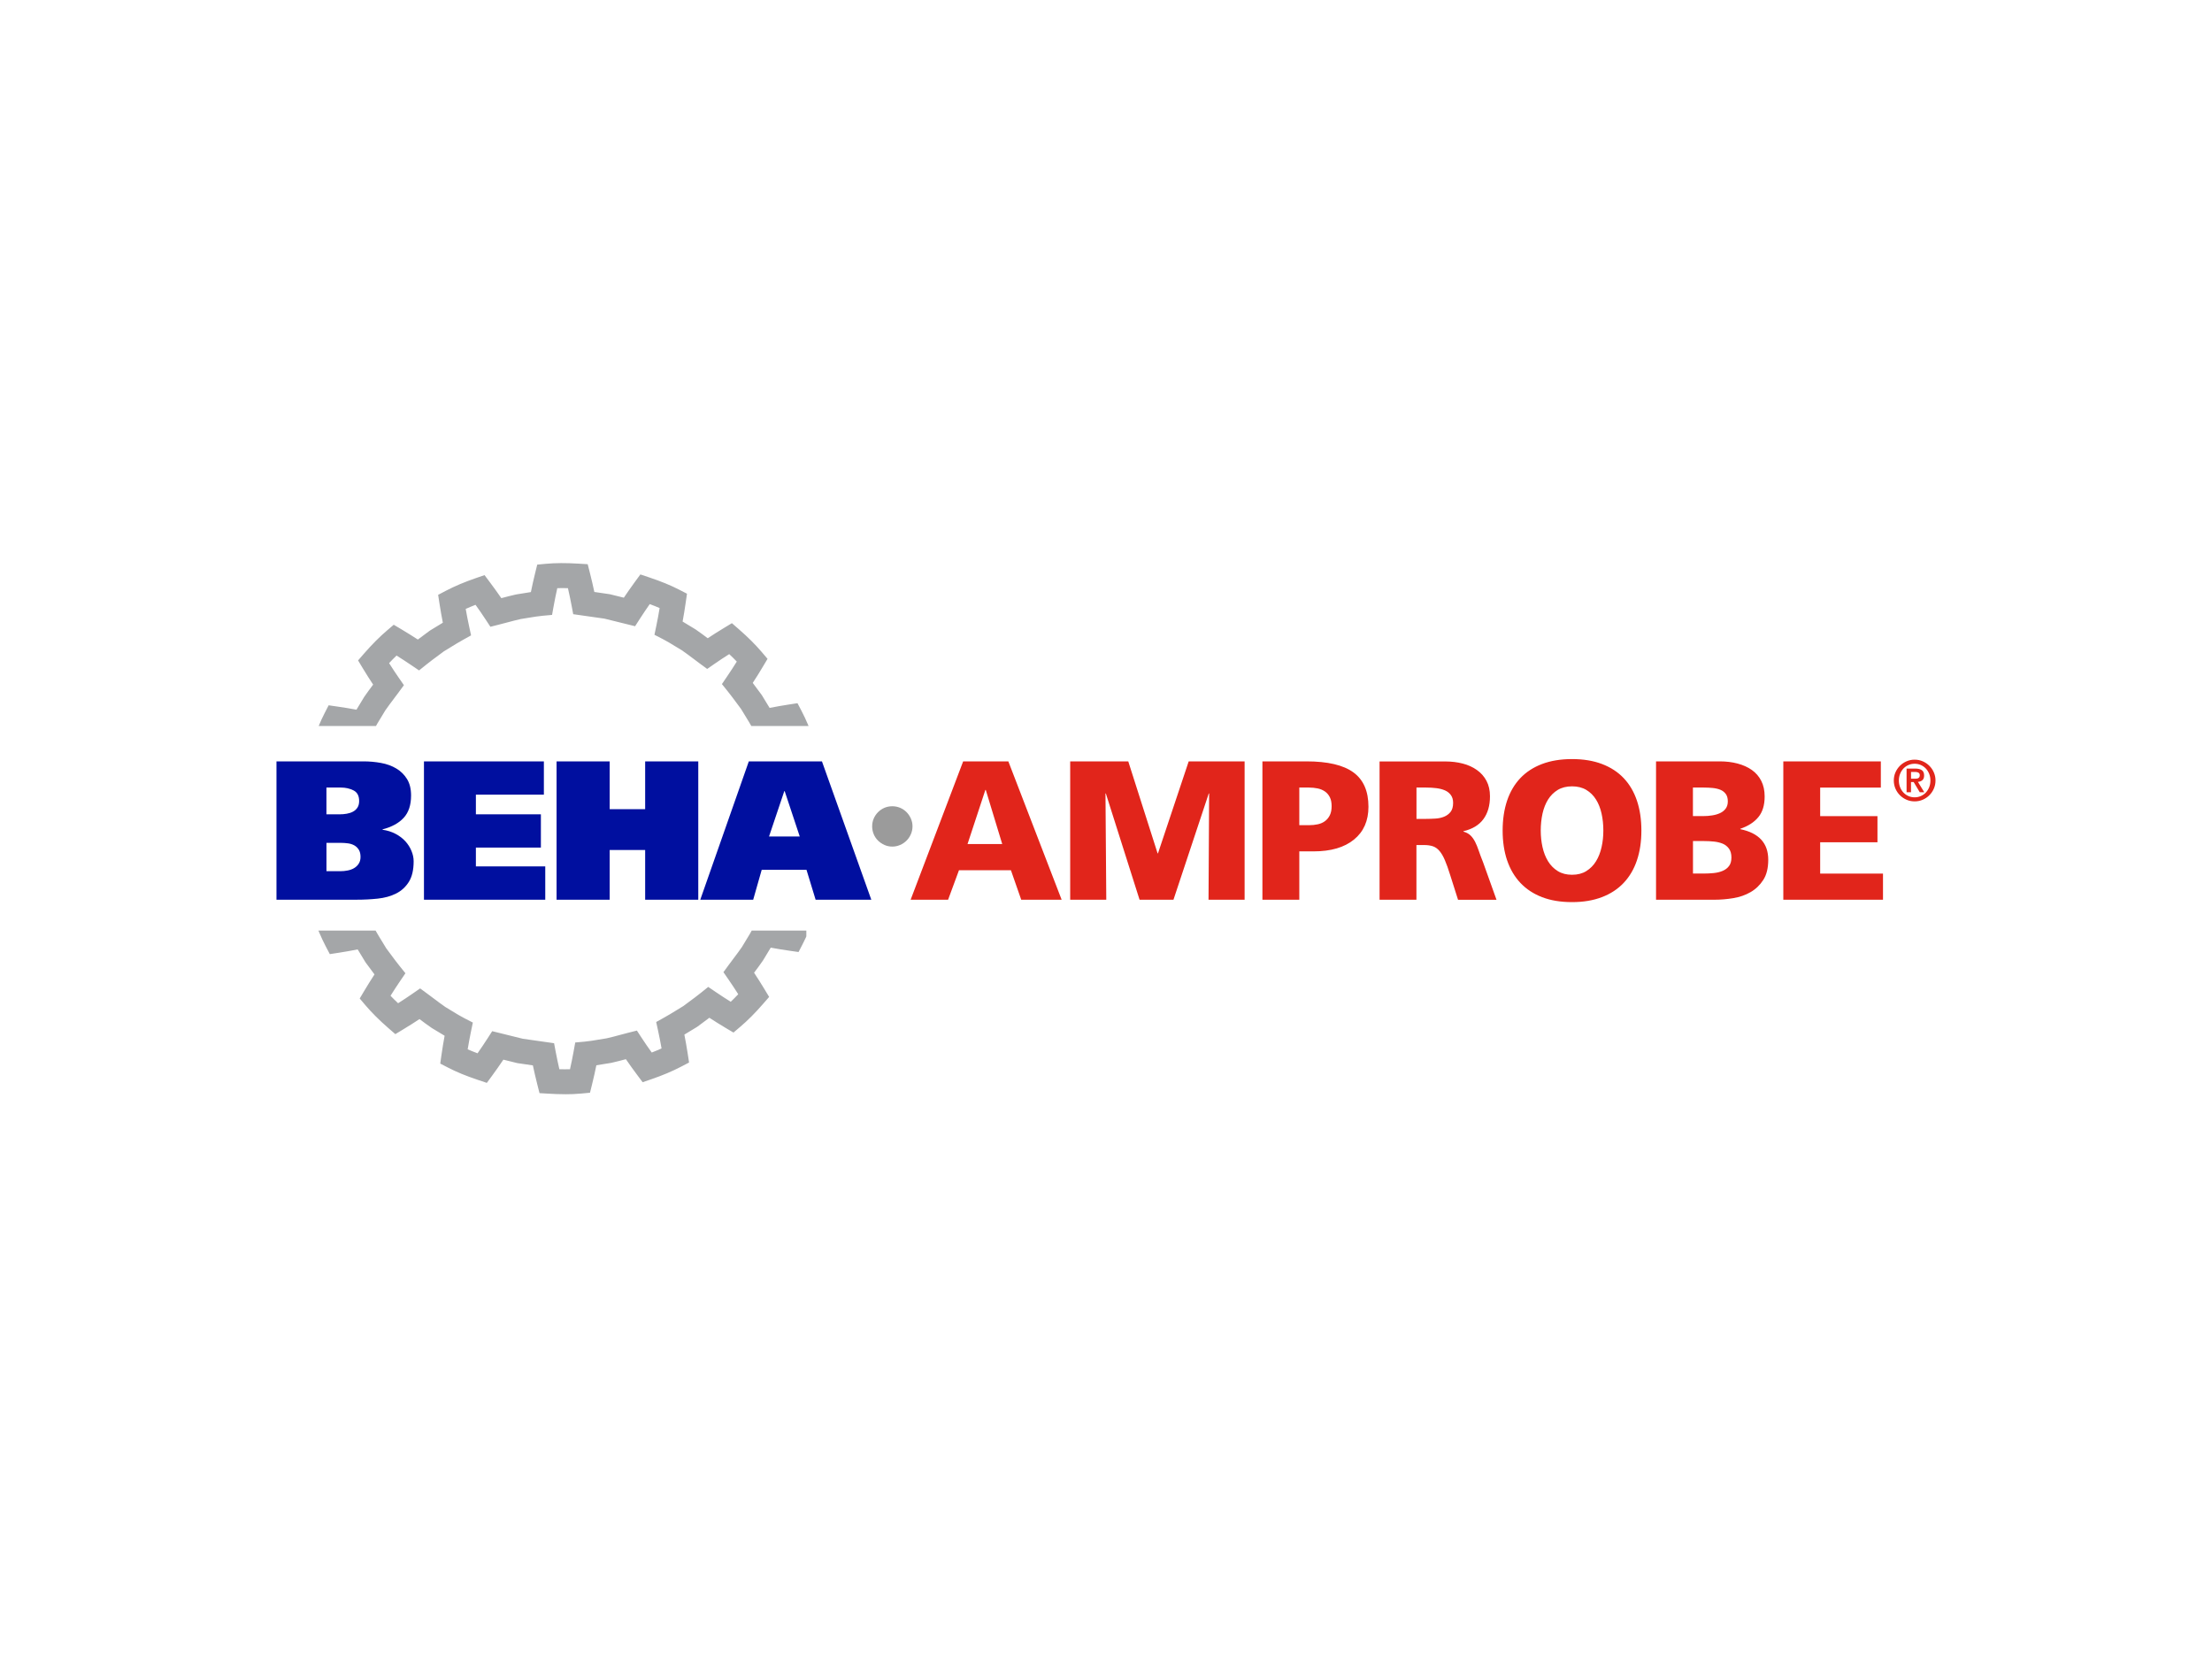 <?xml version="1.0" encoding="UTF-8"?><svg id="Layer_1" xmlns="http://www.w3.org/2000/svg" xmlns:xlink="http://www.w3.org/1999/xlink" viewBox="0 0 800 600"><defs><clipPath id="clippath"><rect x="100" y="202.15" width="600" height="195.69" style="fill:none;"/></clipPath><clipPath id="clippath-1"><rect x="110.87" y="202.15" width="182.17" height="60.43" style="fill:none;"/></clipPath><clipPath id="clippath-2"><rect x="112.16" y="336.56" width="179.46" height="61.29" style="fill:none;"/></clipPath></defs><g style="clip-path:url(#clippath);"><path d="M695.39,289.23c.91-.4,1.71-.94,2.39-1.62.68-.68,1.23-1.48,1.62-2.39.4-.91.6-1.89.6-2.94s-.2-2.02-.6-2.93c-.39-.91-.94-1.71-1.62-2.39-.68-.68-1.48-1.22-2.39-1.62-.91-.4-1.89-.6-2.94-.6s-2.02.2-2.93.6c-.92.4-1.71.94-2.39,1.62-.68.68-1.22,1.48-1.62,2.39-.4.91-.59,1.89-.59,2.93s.2,2.02.59,2.94c.4.91.94,1.71,1.62,2.39.68.68,1.48,1.22,2.39,1.62.91.4,1.89.6,2.93.6s2.03-.2,2.94-.6M690.23,287.91c-.69-.3-1.29-.72-1.81-1.26-.52-.54-.92-1.19-1.22-1.93-.3-.75-.45-1.56-.45-2.43s.15-1.69.45-2.43c.3-.75.71-1.39,1.22-1.93.51-.54,1.12-.96,1.81-1.26.69-.3,1.43-.45,2.22-.45s1.54.15,2.23.45c.69.3,1.29.72,1.81,1.26.51.54.92,1.19,1.22,1.93.3.74.45,1.56.45,2.43s-.15,1.69-.45,2.43c-.3.75-.71,1.39-1.22,1.93-.51.54-1.12.96-1.81,1.26-.69.3-1.43.45-2.23.45s-1.54-.15-2.22-.45M689.55,286.52h1.59v-3.68h.96l2.21,3.68h1.63l-2.3-3.74c.71-.07,1.26-.29,1.65-.65.39-.36.59-.91.59-1.65,0-.91-.27-1.55-.81-1.93-.54-.38-1.32-.58-2.35-.58h-3.18v8.55ZM691.14,279.18h1.42c.21,0,.41.01.62.04.2.03.39.09.56.17.17.08.3.2.41.35.11.15.16.36.16.61,0,.29-.05.52-.15.69-.1.17-.23.29-.38.38-.16.08-.34.14-.56.17-.21.03-.43.04-.67.04h-1.4v-2.44ZM644.96,325.4h36.05v-9.46h-22.72v-11.32h20.72v-9.46h-20.72v-10.32h21.94v-9.46h-35.27v50.04ZM598.94,325.4h21.08c2.24,0,4.53-.19,6.84-.57,2.32-.38,4.41-1.11,6.27-2.19,1.87-1.08,3.39-2.55,4.59-4.41,1.2-1.86,1.79-4.3,1.79-7.31,0-5.97-3.37-9.65-10.11-11.04v-.14c2.82-.96,5-2.35,6.52-4.2,1.53-1.84,2.29-4.34,2.29-7.49,0-2.15-.41-4.03-1.22-5.63-.81-1.6-1.95-2.91-3.4-3.94-1.46-1.03-3.18-1.8-5.16-2.33-1.98-.53-4.14-.79-6.49-.79h-23.01v50.04ZM612.27,304.18h4.09c1.15,0,2.3.06,3.48.18,1.17.12,2.22.37,3.16.75.93.38,1.69.98,2.29,1.79.6.81.9,1.89.9,3.22s-.29,2.32-.86,3.08c-.57.77-1.34,1.35-2.3,1.76-.96.41-2.03.67-3.22.79-1.2.12-2.39.18-3.58.18h-3.94v-11.75ZM612.27,284.83h3.87c1.1,0,2.17.05,3.23.15,1.05.1,1.98.31,2.8.64.81.33,1.47.84,1.97,1.51.5.67.75,1.58.75,2.72,0,1.05-.27,1.92-.79,2.62-.52.69-1.21,1.23-2.04,1.61-.84.38-1.78.66-2.84.82-1.05.17-2.12.25-3.22.25h-3.73v-10.32ZM545.07,311.14c1.08,3.2,2.68,5.92,4.8,8.17,2.13,2.25,4.74,3.97,7.85,5.16,3.11,1.2,6.71,1.79,10.82,1.79s7.66-.6,10.79-1.79c3.13-1.19,5.76-2.91,7.89-5.16,2.12-2.25,3.73-4.97,4.8-8.17,1.08-3.2,1.61-6.79,1.61-10.75s-.53-7.62-1.61-10.82c-1.08-3.2-2.67-5.91-4.77-8.13-2.1-2.22-4.72-3.93-7.85-5.12-3.13-1.2-6.75-1.79-10.86-1.79s-7.73.6-10.86,1.79c-3.13,1.19-5.75,2.9-7.85,5.12-2.1,2.22-3.69,4.93-4.77,8.13-1.07,3.2-1.61,6.81-1.61,10.82s.54,7.55,1.61,10.75M557.87,294.25c.43-1.93,1.1-3.63,2.01-5.09.91-1.45,2.08-2.61,3.51-3.48,1.43-.86,3.16-1.29,5.16-1.29s3.73.43,5.16,1.29c1.43.86,2.6,2.02,3.51,3.48.91,1.46,1.58,3.16,2.01,5.09.43,1.94.64,3.98.64,6.13s-.21,4.05-.64,5.99c-.43,1.93-1.1,3.64-2.01,5.12-.91,1.48-2.08,2.66-3.51,3.55-1.43.89-3.15,1.33-5.16,1.33s-3.73-.44-5.16-1.33c-1.43-.88-2.6-2.07-3.51-3.55-.91-1.48-1.58-3.19-2.01-5.12-.43-1.94-.64-3.93-.64-5.99s.21-4.19.64-6.13M498.94,325.4h13.33v-19.78h2.8c1.24,0,2.31.16,3.19.46.88.31,1.67.87,2.36,1.69.69.81,1.34,1.91,1.93,3.3.6,1.39,1.23,3.15,1.9,5.31l2.87,9.03h13.91l-4.88-13.62c-.62-1.53-1.13-2.9-1.54-4.12-.41-1.22-.85-2.29-1.32-3.22-.48-.93-1.04-1.71-1.69-2.33-.64-.62-1.49-1.07-2.54-1.36v-.14c3.25-.77,5.66-2.22,7.24-4.38,1.58-2.15,2.37-4.9,2.37-8.24,0-2.15-.42-4.01-1.26-5.59-.83-1.58-1.99-2.89-3.48-3.94-1.48-1.05-3.2-1.83-5.16-2.33-1.96-.5-4.04-.75-6.23-.75h-23.8v50.04ZM512.28,284.83h3.51c1.29,0,2.52.07,3.69.22,1.17.14,2.2.41,3.08.79.89.38,1.6.94,2.15,1.68.55.74.83,1.69.83,2.83,0,1.43-.31,2.53-.93,3.3-.62.77-1.4,1.34-2.33,1.72-.93.38-1.98.61-3.15.68-1.17.07-2.28.11-3.33.11h-3.51v-11.33ZM456.58,325.4h13.33v-17.49h5.16c6.26,0,11.13-1.42,14.62-4.27,3.49-2.84,5.23-6.8,5.23-11.86,0-5.64-1.81-9.79-5.45-12.44-3.63-2.65-9.29-3.98-16.99-3.98h-15.91v50.04ZM469.91,284.83h3.44c1.15,0,2.22.11,3.23.32,1,.21,1.87.59,2.62,1.11.74.52,1.33,1.22,1.76,2.08.43.86.64,1.93.64,3.22s-.21,2.38-.64,3.26c-.43.88-1.02,1.6-1.76,2.15-.74.55-1.61.93-2.62,1.15-1,.22-2.08.32-3.23.32h-3.44v-13.62ZM387.05,325.4h13.05l-.29-38.42h.14l12.19,38.42h12.26l12.76-38.42h.14l-.22,38.42h13.05v-50.04h-20.22l-11.11,33.26h-.14l-10.61-33.26h-21v50.04ZM329.34,325.4h13.55l3.94-10.68h18.78l3.73,10.68h14.62l-19.28-50.04h-16.34l-19,50.04ZM362.46,305.26h-12.54l6.45-19.57h.15l5.95,19.57Z" style="fill:#e1251b;"/><path d="M315.99,301.7c.38.89.9,1.67,1.57,2.32.67.65,1.44,1.18,2.32,1.57.88.39,1.82.59,2.82.59s1.95-.2,2.84-.59c.89-.39,1.66-.91,2.32-1.57.66-.66,1.18-1.43,1.57-2.32.39-.89.59-1.84.59-2.84s-.2-1.94-.59-2.82c-.39-.88-.91-1.65-1.57-2.32-.66-.67-1.43-1.19-2.32-1.57-.89-.37-1.84-.56-2.84-.56s-1.95.19-2.82.56c-.88.38-1.65.9-2.32,1.57-.67.67-1.19,1.44-1.57,2.32-.38.88-.56,1.82-.56,2.82s.19,1.95.56,2.84" style="fill:#9b9b9b;"/><path d="M278.13,302.53h11.11l-5.45-16.41h-.14l-5.52,16.41ZM270.82,275.36h26.45l17.85,50.04h-20.14l-3.3-10.82h-16.2l-3.08,10.82h-19.14l17.56-50.04ZM233.33,275.36h19.21v50.04h-19.21v-17.99h-12.83v17.99h-19.21v-50.04h19.21v17.28h12.83v-17.28ZM153.33,275.36h43.37v12.04h-24.59v7.1h23.51v12.04h-23.51v6.81h25.09v12.04h-43.87v-50.04ZM118.06,294.51h4.8c.86,0,1.71-.07,2.55-.22.83-.14,1.59-.39,2.26-.75.67-.36,1.21-.85,1.61-1.47.4-.62.61-1.41.61-2.37,0-1.86-.67-3.14-2.01-3.83-1.34-.69-2.87-1.04-4.59-1.04h-5.23v9.68ZM118.06,315.08h5.02c.86,0,1.73-.08,2.62-.25.88-.17,1.67-.45,2.36-.86s1.25-.94,1.68-1.61c.43-.67.65-1.48.65-2.44,0-1.05-.2-1.91-.61-2.58-.41-.67-.95-1.2-1.61-1.58-.67-.38-1.43-.63-2.29-.75-.86-.12-1.74-.18-2.65-.18h-5.16v10.25ZM100,275.36h31.47c2.15,0,4.26.19,6.34.57,2.08.38,3.92,1.05,5.52,2.01,1.6.96,2.89,2.22,3.87,3.8.98,1.58,1.47,3.56,1.47,5.95,0,3.44-.88,6.13-2.65,8.06-1.77,1.94-4.33,3.33-7.67,4.2v.14c1.72.24,3.28.73,4.69,1.47,1.41.74,2.59,1.64,3.55,2.69.96,1.05,1.7,2.21,2.22,3.48.53,1.27.79,2.52.79,3.76,0,3.16-.59,5.65-1.76,7.49-1.17,1.84-2.71,3.24-4.62,4.19-1.91.96-4.11,1.56-6.6,1.83-2.49.26-5.02.39-7.6.39h-29.03v-50.04Z" style="fill:#000f9f;"/></g><g style="clip-path:url(#clippath-1);"><path d="M121.5,271.69l-8.56-2.88c1.5-4.45,2.87-7.81,4.45-10.87l1.47-2.86,3.18.46c2.32.33,4.63.71,6.88,1.13.41-.69.82-1.36,1.23-2.03.5-.81.99-1.62,1.47-2.43l.17-.27c1.01-1.48,2.09-2.91,3.16-4.34-1.27-1.91-2.51-3.87-3.75-5.93l-1.7-2.82,2.16-2.48c2.86-3.29,5.57-6.01,8.28-8.32l2.46-2.1,2.78,1.65c2,1.19,3.99,2.43,5.94,3.7.65-.49,1.3-.97,1.96-1.46.74-.55,1.48-1.1,2.22-1.65l.41-.27c.81-.48,1.6-.97,2.4-1.46.68-.42,1.36-.84,2.05-1.25-.45-2.28-.85-4.59-1.21-6.89l-.49-3.19,2.86-1.5c3.14-1.64,6.68-3.14,10.81-4.56l3.11-1.07,1.97,2.63c1.44,1.92,2.79,3.8,4.1,5.7,1.73-.46,3.47-.92,5.22-1.31l.32-.06c.94-.14,1.88-.3,2.82-.45.76-.13,1.54-.26,2.33-.38.46-2.27.97-4.55,1.53-6.81l.77-3.12,3.2-.3c3.42-.31,7.05-.33,11.75-.05l3.3.2.81,3.2c.58,2.28,1.11,4.57,1.59,6.84l5.61.82,5.06,1.25c1.3-1.93,2.65-3.86,4.03-5.75l1.95-2.66,3.13,1.05c4.46,1.5,7.82,2.88,10.87,4.45l2.86,1.47-.46,3.18c-.33,2.32-.71,4.63-1.13,6.89.68.41,1.35.82,2.01,1.22.81.5,1.63,1,2.45,1.48l.27.17c1.48,1.01,2.92,2.09,4.36,3.17,1.91-1.27,3.87-2.51,5.93-3.75l2.81-1.7,2.48,2.16c3.29,2.86,6.01,5.57,8.32,8.28l2.09,2.46-1.65,2.77c-1.18,1.99-2.42,3.98-3.7,5.93.47.63.94,1.26,1.41,1.9.56.76,1.13,1.52,1.7,2.28l.28.41c.49.82.98,1.63,1.48,2.44.41.67.82,1.34,1.23,2.01,2.28-.45,4.59-.85,6.89-1.21l3.19-.49,1.5,2.86c1.65,3.16,3.14,6.7,4.56,10.81l-8.54,2.94c-.84-2.45-1.7-4.65-2.61-6.66-2.12.37-4.22.78-6.29,1.23l-3.27.71-1.63-2.92c-.86-1.55-1.79-3.06-2.71-4.56-.47-.77-.94-1.54-1.41-2.31-.54-.72-1.08-1.44-1.61-2.17-1.06-1.43-2.11-2.86-3.22-4.23l-2.1-2.61,1.88-2.77c1.2-1.76,2.37-3.56,3.5-5.37-.85-.89-1.76-1.79-2.74-2.7-1.83,1.15-3.58,2.32-5.32,3.52l-2.65,1.84-2.6-1.91c-.79-.58-1.57-1.17-2.35-1.76-1.38-1.04-2.75-2.07-4.17-3.05-.83-.49-1.66-.99-2.48-1.5-1.52-.93-2.95-1.81-4.41-2.56l-3.06-1.57.7-3.36c.43-2.06.82-4.17,1.17-6.31-1.1-.48-2.28-.95-3.57-1.43-1.23,1.75-2.42,3.52-3.55,5.28l-1.75,2.72-11.08-2.74-11.3-1.61-.6-3.18c-.39-2.05-.83-4.14-1.31-6.23-1.38-.04-2.65-.04-3.85,0-.47,2.11-.9,4.21-1.28,6.29l-.61,3.38-3.42.31c-1.63.15-3.29.43-5.05.72-.95.16-1.9.32-2.85.46-1.66.37-3.3.81-4.95,1.25-.97.26-1.94.52-2.91.76l-3.12.79-1.77-2.69c-1.16-1.77-2.35-3.51-3.61-5.25-1.25.48-2.43.98-3.55,1.48.37,2.12.78,4.22,1.23,6.3l.71,3.27-2.93,1.63c-1.56.86-3.07,1.8-4.59,2.73-.76.47-1.52.93-2.28,1.39-.7.53-1.4,1.05-2.1,1.56-1.45,1.07-2.9,2.14-4.3,3.27l-2.61,2.1-2.77-1.88c-1.75-1.19-3.55-2.36-5.37-3.5-.89.85-1.79,1.76-2.7,2.74,1.16,1.83,2.32,3.59,3.52,5.32l1.84,2.65-1.91,2.6c-.58.79-1.17,1.57-1.76,2.35-1.04,1.37-2.07,2.75-3.05,4.16-.48.82-.98,1.64-1.48,2.45-.94,1.52-1.82,2.96-2.57,4.43l-1.57,3.06-3.36-.7c-2.05-.43-4.17-.82-6.31-1.17-.84,1.93-1.66,4.1-2.54,6.71Z" style="fill:#a4a6a8;"/></g><g style="clip-path:url(#clippath-2);"><path d="M204.36,395.74c-2.19,0-4.21-.09-5.94-.2l-3.3-.19-.81-3.2c-.58-2.29-1.11-4.58-1.59-6.84l-5.61-.82-5.06-1.25c-1.29,1.92-2.64,3.84-4.03,5.74l-1.95,2.66-3.13-1.05c-4.47-1.5-7.82-2.88-10.87-4.46l-2.85-1.47.45-3.18c.33-2.3.71-4.6,1.13-6.89-.68-.4-1.34-.81-2-1.21-.82-.5-1.63-1-2.46-1.48l-.27-.17c-1.48-1.01-2.92-2.09-4.35-3.17-1.91,1.27-3.87,2.51-5.93,3.75l-2.81,1.7-2.48-2.15c-3.29-2.86-6.01-5.57-8.32-8.28l-2.09-2.46,1.65-2.77c1.19-2,2.43-3.99,3.7-5.94-.44-.59-.88-1.18-1.31-1.77-.59-.8-1.19-1.61-1.79-2.4l-.28-.42c-.49-.82-.99-1.64-1.49-2.46-.41-.66-.81-1.32-1.21-1.99-2.29.45-4.6.85-6.89,1.21l-3.19.49-1.5-2.86c-1.64-3.15-3.14-6.68-4.56-10.81l8.54-2.94c.85,2.45,1.71,4.66,2.61,6.66,2.1-.37,4.21-.78,6.3-1.23l3.27-.71,1.63,2.92c.86,1.54,1.78,3.04,2.7,4.54.48.78.95,1.55,1.42,2.33.58.76,1.14,1.53,1.71,2.3,1.02,1.38,2.05,2.77,3.13,4.11l2.1,2.61-1.89,2.77c-1.19,1.75-2.36,3.55-3.5,5.37.85.89,1.76,1.79,2.74,2.7,1.83-1.15,3.58-2.32,5.31-3.52l2.65-1.84,2.6,1.91c.79.58,1.58,1.17,2.37,1.77,1.37,1.03,2.74,2.07,4.15,3.04.84.49,1.66,1,2.49,1.51,1.51.93,2.94,1.81,4.4,2.55l3.06,1.57-.7,3.37c-.43,2.08-.82,4.2-1.17,6.31,1.1.48,2.28.95,3.57,1.44,1.23-1.76,2.42-3.53,3.55-5.28l1.75-2.72,11.08,2.74,11.3,1.61.6,3.18c.39,2.04.83,4.13,1.31,6.23,1.22.03,2.52.04,3.85,0,.47-2.1.9-4.21,1.28-6.29l.61-3.38,3.42-.31c1.64-.15,3.3-.43,5.06-.73.95-.16,1.9-.32,2.84-.46,1.64-.36,3.27-.8,4.89-1.24.99-.26,1.98-.53,2.97-.78l3.12-.79,1.76,2.69c1.16,1.77,2.35,3.51,3.61,5.25,1.25-.48,2.43-.98,3.55-1.48-.37-2.11-.78-4.22-1.23-6.29l-.71-3.27,2.93-1.63c1.52-.85,3-1.76,4.49-2.67.8-.49,1.59-.98,2.39-1.46.71-.53,1.42-1.06,2.14-1.59,1.44-1.06,2.87-2.12,4.26-3.24l2.61-2.1,2.77,1.88c1.77,1.2,3.57,2.37,5.37,3.5.89-.85,1.79-1.76,2.71-2.74-1.15-1.82-2.31-3.57-3.52-5.32l-1.83-2.65,1.9-2.6c.59-.81,1.19-1.61,1.79-2.4,1.02-1.36,2.05-2.72,3.01-4.12.49-.84,1-1.67,1.51-2.5.93-1.51,1.8-2.94,2.55-4.39l1.57-3.05,3.36.7c2.07.43,4.18.82,6.31,1.17.84-1.92,1.66-4.09,2.54-6.71l8.56,2.88c-1.5,4.47-2.88,7.83-4.46,10.88l-1.47,2.85-3.17-.45c-2.31-.33-4.61-.71-6.89-1.13-.4.67-.8,1.33-1.2,1.98-.5.82-1.01,1.64-1.49,2.47l-.18.28c-1.01,1.48-2.09,2.91-3.16,4.34,1.27,1.92,2.51,3.88,3.75,5.93l1.7,2.82-2.16,2.48c-2.87,3.3-5.57,6.02-8.28,8.32l-2.46,2.09-2.78-1.65c-1.98-1.18-3.97-2.42-5.94-3.7-.64.48-1.28.95-1.92,1.43-.75.56-1.51,1.12-2.26,1.68l-.41.28c-.84.5-1.67,1.01-2.51,1.52-.64.4-1.29.79-1.94,1.18.45,2.28.85,4.59,1.21,6.89l.49,3.2-2.87,1.5c-3.17,1.66-6.71,3.15-10.81,4.56l-3.11,1.07-1.97-2.63c-1.41-1.89-2.79-3.79-4.09-5.7-1.74.46-3.47.92-5.22,1.31l-.32.06c-.94.14-1.87.29-2.81.45-.77.13-1.54.26-2.33.38-.46,2.27-.97,4.55-1.53,6.81l-.77,3.12-3.2.3c-2,.19-3.96.25-5.81.25Z" style="fill:#a4a6a8;"/></g></svg>